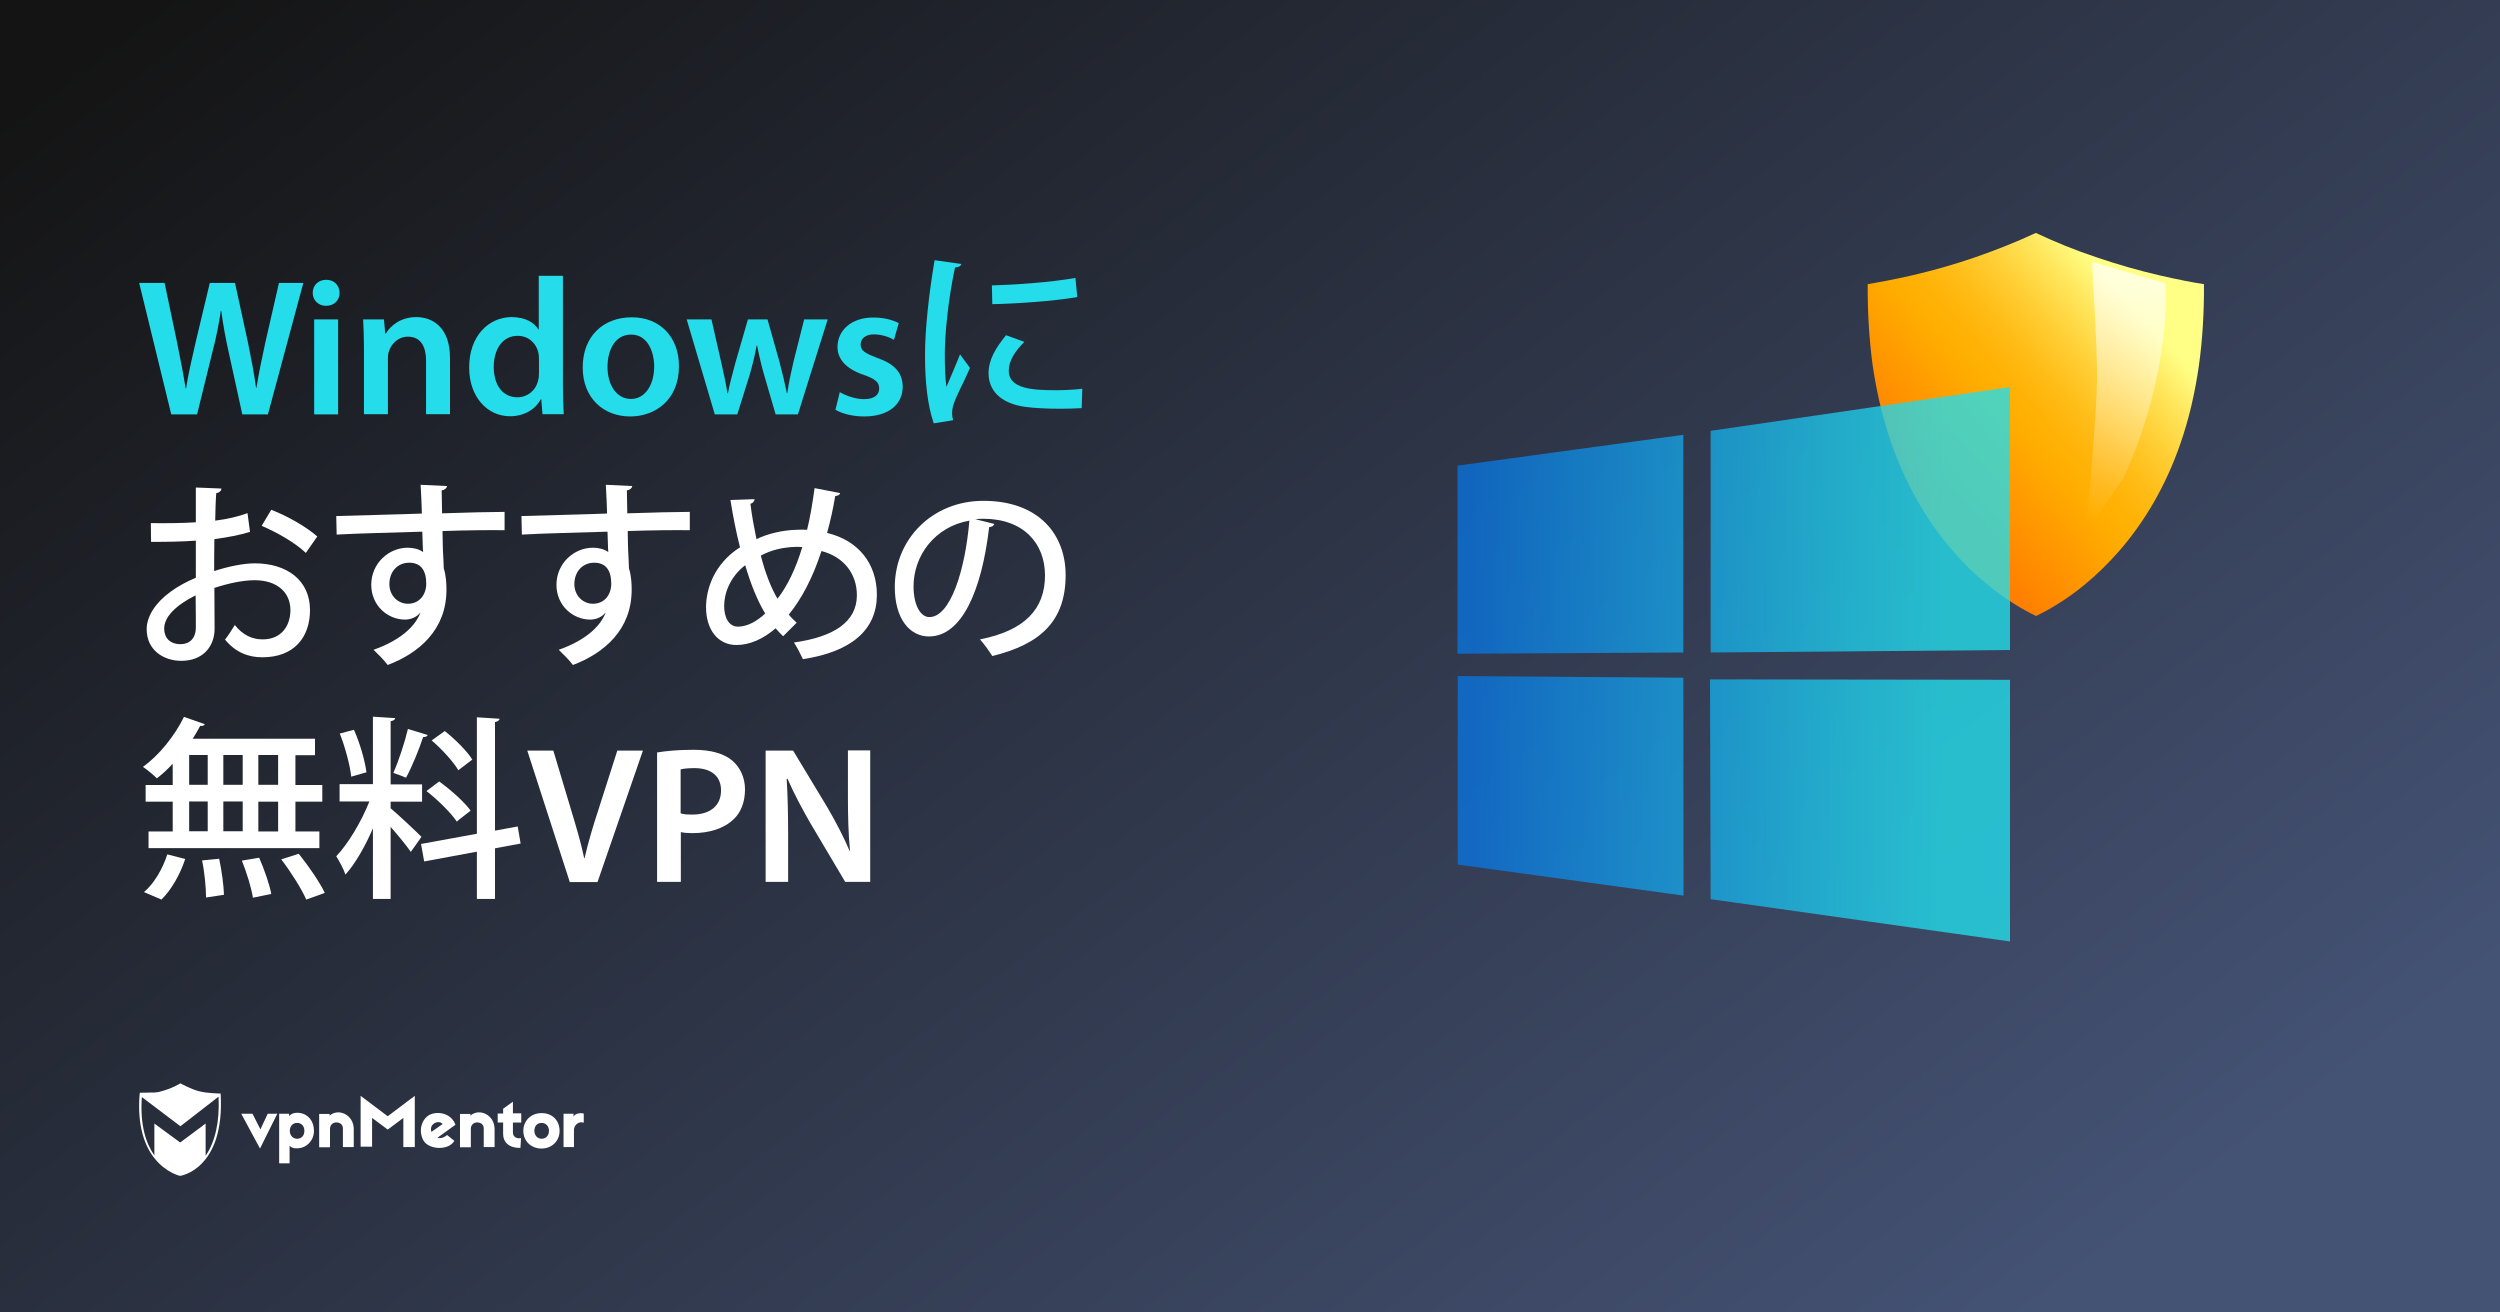<?xml version="1.0" encoding="utf-8"?>
<!-- Generator: Adobe Illustrator 18.0.0, SVG Export Plug-In . SVG Version: 6.00 Build 0)  -->
<!DOCTYPE svg PUBLIC "-//W3C//DTD SVG 1.1//EN" "http://www.w3.org/Graphics/SVG/1.1/DTD/svg11.dtd">
<svg version="1.1" id="Layer_1" xmlns="http://www.w3.org/2000/svg" xmlns:xlink="http://www.w3.org/1999/xlink" x="0px" y="0px"
	 viewBox="0 0 1200 630" enable-background="new 0 0 1200 630" xml:space="preserve">
<rect x="0" y="0" width="1200" height="630" fill="#333333" stroke="none"/>
<linearGradient id="SVGID_1_" gradientUnits="userSpaceOnUse" x1="255.01" y1="768.884" x2="891.176" y2="-68.083" gradientTransform="matrix(1 0 0 -1 0 630)">
	<stop  offset="0" style="stop-color:#141414"/>
	<stop  offset="1" style="stop-color:#445274"/>
</linearGradient>
<rect fill="url(#SVGID_1_)" width="1200" height="630"/>
<g>
	<g>
		<g>
			<g>
				
					<linearGradient id="SVGID_2_" gradientUnits="userSpaceOnUse" x1="1021.685" y1="486.258" x2="921.323" y2="397.258" gradientTransform="matrix(1 0 0 -1 0 630)">
					<stop  offset="0" style="stop-color:#FFFF85"/>
					<stop  offset="0.119" style="stop-color:#FFE75E"/>
					<stop  offset="0.264" style="stop-color:#FFCF36"/>
					<stop  offset="0.396" style="stop-color:#FFBD18"/>
					<stop  offset="0.509" style="stop-color:#FFB206"/>
					<stop  offset="0.591" style="stop-color:#FFAE00"/>
					<stop  offset="1" style="stop-color:#FF8000"/>
				</linearGradient>
				<path fill="url(#SVGID_2_)" d="M896.5,136.4c5.3-0.9,12.5-2.2,21.2-4.2c10.3-2.4,20.5-5.3,30.1-8.6c10.4-3.6,20.2-7.5,29.4-11.8
					c9.1,4.3,19.1,8.4,29.4,11.8c9.7,3.3,19.8,6.2,30.1,8.6c8.7,2,15.9,3.4,21.2,4.2c0.1,13.6-0.7,26.6-2.4,38.9
					c-1.9,13.4-4.9,26.2-9,37.9c-6.8,19.6-16.8,37-29.5,51.5c-5,5.7-10.4,11-16.1,15.7c-4.5,3.8-9.2,7.1-14.1,10.1
					c-3.9,2.4-7.3,4.1-9.5,5.2c-2.5-1.2-6.1-3.1-10.4-5.8c-4.8-3-9.5-6.4-14.1-10.3c-5.7-4.7-11.1-10-16-15.8
					c-12.5-14.5-22.2-31.9-29.1-51.4c-4-11.7-7-24.3-8.9-37.6C897.2,162.7,896.4,149.8,896.5,136.4z"/>
			</g>
			
				<linearGradient id="SVGID_3_" gradientUnits="userSpaceOnUse" x1="-2444.304" y1="676.247" x2="-2445.029" y2="562.194" gradientTransform="matrix(-0.992 -0.129 0.134 -1.024 -1491.624 511.122)">
				<stop  offset="0" style="stop-color:#FFFFFF"/>
				<stop  offset="1" style="stop-color:#FFFFFF;stop-opacity:0"/>
			</linearGradient>
			<path opacity="0.7" fill="url(#SVGID_3_)" enable-background="new    " d="M1001.1,255.9l18.4-26.9c23.5-52,19.9-93,19.9-93
				l-35.2-10.3c0,0,2.4,40.9,2.4,53.7C1006.7,199.4,1001.1,255.9,1001.1,255.9z"/>
		</g>
	</g>
	
		<linearGradient id="SVGID_4_" gradientUnits="userSpaceOnUse" x1="699.596" y1="311.158" x2="933.04" y2="311.158" gradientTransform="matrix(1 0 0 -1 0 630)">
		<stop  offset="2.040816e-002" style="stop-color:#0080FF;stop-opacity:0.8"/>
		<stop  offset="0.39" style="stop-color:#10A8F6;stop-opacity:0.875"/>
		<stop  offset="0.789" style="stop-color:#1ECEED;stop-opacity:0.957"/>
		<stop  offset="1" style="stop-color:#24DCEA"/>
	</linearGradient>
	<path opacity="0.8" fill="url(#SVGID_4_)" enable-background="new    " d="M699.6,223.5L808,208.7v104.5l-108.4,0.6V223.5z
		 M808,325.3l0.1,104.6L699.7,415v-90.5L808,325.3z M821.1,206.8l143.7-21V312l-143.7,1.2V206.8z M964.8,326.3v125.6l-143.7-20.3
		l-0.3-105.5L964.8,326.3z"/>
</g>
<g>
	<g>
		<path fill="#FFFFFF" d="M124.8,551.3l-9-16.7h5.4l3.8,7.5l3.5-7.5h4.6L124.8,551.3z"/>
		<path fill="#FFFFFF" d="M150.7,542.8c0,4.8-3.6,7.9-6.9,8.3c-2,0.3-3.9,0-4.8-1.2v8.5h-5v-23.8h4.8v1.2c0.9-1.3,2.8-1.9,5-1.6
			C147.8,534.7,150.7,538,150.7,542.8z M139.1,542.8c0,2.2,1.5,3.8,3.5,3.8c2.2,0,3.5-1.6,3.5-3.8s-1.3-3.8-3.5-3.8
			C140.5,539,139.1,540.6,139.1,542.8z"/>
		<path fill="#FFFFFF" d="M169.8,542v8.6h-5.2v-8.7c0-1.9-0.9-2.8-2.6-3.1s-3.6,0.8-3.6,3v8.9h-5.2v-16h5v0.8
			C162.3,531.8,169.8,534.9,169.8,542z"/>
		<path fill="#FFFFFF" d="M199.1,550.6h-5.5v-14l-7.5,5.6l-7.5-5.6v13.8h-5.5V526l13,9.8l13-9.8V550.6L199.1,550.6z"/>
		<path fill="#FFFFFF" d="M217.8,538.2c0.3,0.4,0.7,1.3,0.8,1.7l-8.6,6.2c1.1,0.5,3,0.1,4.6-1.3l3.5,2.8c-2.8,4.8-12.2,4.3-14.8-0.1
			c-2.3-3.9-1.5-9.5,2.4-12.1C209.1,533.3,215.1,533.9,217.8,538.2z M207.1,543.3l5.4-3.8c-1.2-1.2-3.1-1.1-4.3-0.1
			C207.1,540.1,206.5,541.7,207.1,543.3z"/>
		<path fill="#FFFFFF" d="M250.2,538.8h-4v4.8c0,1.9,1.5,3.1,3.9,2.7l-0.3,4.7c-5.4,0.1-8.3-2.7-8.3-6.7v-5.5h-2.6v-4.3h2.6v-2.3
			l4.7-3.4v5.6h4L250.2,538.8L250.2,538.8z"/>
		<path fill="#FFFFFF" d="M268.6,542.8c0,4.8-3.6,8.5-8.7,8.5c-5,0-8.7-3.6-8.7-8.5c0-4.8,3.6-8.5,8.7-8.5
			C265,534.2,268.6,537.8,268.6,542.8z M256.5,542.8c0,2.2,1.5,3.8,3.5,3.8s3.5-1.5,3.5-3.8S262,539,260,539
			C257.8,539,256.5,540.5,256.5,542.8z"/>
		<path fill="#FFFFFF" d="M280.2,534.5v4.4c-2.4-0.9-4.7,1.2-4.7,3.4v8.3h-5v-16h4.8v1.5C276.1,533.9,279.8,534.3,280.2,534.5z"/>
		<path fill="#FFFFFF" d="M237.4,542v8.6h-5.2v-8.7c0-1.9-0.9-2.8-2.6-3.1s-3.6,0.8-3.6,3v8.9h-5.2v-16h5v0.8
			C229.9,531.8,237.4,534.9,237.4,542z"/>
		<path fill="#FFFFFF" d="M105.9,524.9c0,0-6.6-0.1-10.3-1.1c-3.8-0.9-9-3.8-9-3.8l0,0l0,0c0,0-4.2,2.6-9.5,3.9
			c-0.8,0.3-1.9,0.4-2.8,0.5c0,0,0,0-0.1,0c-0.3,0-0.4,0-0.7,0c-0.1,0-0.1,0-0.3,0c-0.1,0-0.3,0-0.4,0c-2.3,0.1-4.6,0.1-5.4,0.1
			c-0.1,0-0.3,0-0.3,0l0,0l0,0c0,0.3,0,0.7-0.1,0.9l0,0c-1.2,15.3,2.6,24.9,7.1,30.5l0,0c5.5,7,12.2,8.5,12.2,8.5l0,0l0,0
			C86.2,564.6,108.1,561.5,105.9,524.9z M98.7,554.8v-15.5l-12.2,9.1l-12.4-9.1v15.3c-3.9-5.5-7-14.4-6-28l18.5,14l18.3-14.2
			C105.5,538.4,103.3,548,98.7,554.8z"/>
	</g>
</g>
<g>
	<path fill="#24DCEA" d="M82.2,198.9l-15.4-63.1H79l6,28.6c1.6,7.7,3.1,15.7,4.1,22h0.2c1-6.6,2.8-14.1,4.6-22.1l6.8-28.5h12.1
		l6.3,29c1.5,7.5,2.9,14.5,3.8,21.3h0.2c1.1-6.9,2.6-14.1,4.3-21.9l6.5-28.4h11.7l-17,63.1h-12.3l-6.5-29.7
		c-1.6-7.2-2.7-13.2-3.6-20h-0.2c-1,6.7-2.2,12.8-4.1,20l-7.3,29.7H82.2z"/>
	<path fill="#24DCEA" d="M163,140.6c0,3.4-2.5,6.2-6.5,6.2c-3.8,0-6.4-2.8-6.4-6.2c0-3.6,2.6-6.3,6.5-6.3
		C160.5,134.3,162.9,137,163,140.6z M150.8,198.9v-45.6h11.5v45.6H150.8z"/>
	<path fill="#24DCEA" d="M174.7,166.9c0-5.2-0.2-9.6-0.4-13.6h10l0.6,6.8h0.3c2.1-3.6,7-7.9,14.6-7.9c8,0,16.2,5.1,16.2,19.6v27
		h-11.5v-25.7c0-6.5-2.4-11.5-8.7-11.5c-4.6,0-7.8,3.3-9,6.7c-0.4,0.9-0.6,2.3-0.6,3.6v26.9h-11.5V166.9z"/>
	<path fill="#24DCEA" d="M270.2,132.4V186c0,4.7,0.2,9.7,0.4,12.8h-10.2l-0.6-7.2h-0.2c-2.7,5.1-8.2,8.2-14.8,8.2
		c-10.9,0-19.6-9.3-19.6-23.3c-0.1-15.2,9.4-24.3,20.4-24.3c6.3,0,10.8,2.5,12.8,5.9h0.2v-25.7H270.2z M258.7,172.3
		c0-0.9-0.1-2.2-0.3-3.1c-1-4.4-4.7-8-9.9-8c-7.4,0-11.5,6.5-11.5,15c0,8.4,4.1,14.5,11.4,14.5c4.7,0,8.8-3.2,9.9-8.1
		c0.3-1,0.4-2.2,0.4-3.4V172.3z"/>
	<path fill="#24DCEA" d="M325.9,175.7c0,16.7-11.8,24.2-23.4,24.2c-12.8,0-22.8-8.8-22.8-23.5c0-15,9.8-24.1,23.6-24.1
		C316.8,152.3,325.9,161.8,325.9,175.7z M291.6,176.1c0,8.8,4.4,15.4,11.3,15.4c6.5,0,11.1-6.4,11.1-15.6c0-7.1-3.2-15.3-11-15.3
		C294.8,160.6,291.6,168.6,291.6,176.1z"/>
	<path fill="#24DCEA" d="M341.5,153.3l4.7,20.7c1.1,4.9,2.2,9.8,3,14.8h0.2c0.9-5,2.4-10,3.6-14.7l6-20.8h9.4l5.7,20.2
		c1.4,5.3,2.6,10.3,3.6,15.2h0.2c0.7-5,1.8-9.9,3-15.2l5.1-20.2h11.3L383,198.9h-10.7l-5.4-18.5c-1.4-4.8-2.4-9.1-3.5-14.6h-0.2
		c-1,5.6-2.2,10.1-3.5,14.6l-5.8,18.5h-10.8l-13.5-45.6H341.5z"/>
	<path fill="#24DCEA" d="M403.1,188.2c2.5,1.6,7.5,3.4,11.6,3.4c5.1,0,7.3-2.2,7.3-5.1c0-3.1-1.9-4.6-7.5-6.6
		c-8.9-3-12.5-7.9-12.5-13.3c0-8,6.6-14.2,17.2-14.2c5.1,0,9.4,1.2,12.2,2.7l-2.3,8c-1.9-1.1-5.6-2.6-9.6-2.6
		c-4.1,0-6.4,2.1-6.4,4.9c0,2.9,2.2,4.2,8,6.4c8.3,2.9,12.1,7.1,12.2,13.8c0,8.3-6.5,14.3-18.5,14.3c-5.5,0-10.5-1.3-13.8-3.2
		L403.1,188.2z"/>
	<path fill="#24DCEA" d="M461.4,126.7c-0.2,1-1.1,1.6-3,1.7c-3.4,15.9-4.9,32.7-4.9,41.5c0,6.2,0.2,12.1,0.8,15.8
		c1.5-3.6,5.3-12.4,6.5-15.6l4.8,6.5c-3.5,8-6.5,13.2-7.9,17.5c-0.5,1.6-0.7,3-0.7,4.4c0,1.1,0.2,2.2,0.5,3.2l-9.3,1.5
		c-3.1-9-4.2-20.3-4.2-32.8c0-12.4,1.9-29.7,4.6-45.5L461.4,126.7z M519.2,195.9c-3.3,0.2-6.7,0.3-10.2,0.3
		c-6.4,0-12.5-0.3-16.9-0.9c-12.3-1.7-17.6-8.3-17.6-16.1c0-6.5,3.4-12.2,8.4-18.3l8.8,3.2c-4.5,4.5-7.5,9-7.5,13.9
		c0,8.7,11.7,9.3,22.5,9.3c4.2,0,8.8-0.2,12.8-0.7L519.2,195.9z M476.1,137c11.3-0.3,28.3-1.5,40.1-3.6l0.9,9.2
		c-11.5,2-29.9,3.2-40.8,3.4L476.1,137z"/>
	<path fill="#FFFFFF" d="M120,255.3c-4.8,1.5-10.6,2.6-17.1,3.5c-0.1,5.1-0.1,10.6-0.1,15.3c6.8-2.2,14-3.7,19.5-3.7
		c15.5,0,26.5,8.2,26.5,22.4c0,13.1-7.6,22.7-22.9,22.7c-6.6,0-12.8-2.3-17.9-8.5c1.7-2.1,3.4-4.9,4.7-7c4,5,8.5,6.9,13.4,6.9
		c8.7,0,13.3-6.2,13.3-14.1c0-8.2-6.1-14.3-17.2-14.3c-5.6,0-12.6,1.5-19.3,3.7c0,7.1,0.1,17.2,0.1,19.6c0,8.4-5.5,15.4-16,15.4
		c-8.2,0-16.6-4.9-16.6-15.2c0-6.2,4.3-12.8,11.5-18c3.4-2.5,7.6-4.8,12.1-6.7v-17.8c-6.5,0.5-13.7,0.6-21.5,0.6l-0.1-9
		c8,0.1,15.2,0,21.6-0.4v-16.7l12.3,0.5c-0.1,1.1-1,2-2.5,2.2c-0.3,3.6-0.4,8.5-0.5,13.2c5.7-0.7,10.9-1.9,15.5-3.6L120,255.3z
		 M93.9,285.8c-2.9,1.4-15.1,7.6-15.1,15.9c0,4.3,2.6,7.5,7.9,7.5c4.2,0,7.3-2.7,7.3-8C94,298.9,94,292.2,93.9,285.8z M146.8,265.4
		c-5-4.8-13.7-9.8-21.2-13l4.6-7.7c8.1,3.1,16.8,8.2,22.1,12.8L146.8,265.4z"/>
	<path fill="#FFFFFF" d="M161.4,247.7c5.9-0.2,34.6-0.9,41.1-1.2c0-1.3-0.4-11.3-0.6-13.8l12.7,0.6c-0.1,0.8-0.9,1.8-2.6,2.1
		c0,2.4,0.1,6.9,0.2,11c11.9-0.4,24-0.7,30-0.7v8.8c-7.2-0.1-18.3,0-29.8,0.4c0.1,3.5,0.1,6.8,0.2,9.2c0.2,3.3,0.3,5.7,0.4,8.7
		c1.2,3.6,1.3,8,1.3,10.3c0,19.2-13.2,30.4-28.2,36.1c-1.6-2.2-4.8-5.4-6.8-7.3c12.1-4.3,19.7-10.6,22.5-17.8h-0.1
		c-1.5,1.9-4.2,3.3-7.3,3.3c-8.3,0-16.2-6.7-16.2-16.7c0-10.3,8.4-17.8,17.5-17.8c2.8,0,5.5,0.7,7.4,2.1c0-0.4-0.1-0.7-0.1-1
		c-0.1-1.8-0.2-5.5-0.3-8.8c-15.4,0.5-30.8,0.8-41.1,1.4L161.4,247.7z M204.6,280.2c0-6.7-2.8-10.1-8.2-10.1
		c-5.4,0-9.5,4.1-9.5,10.3c0,5.6,4.2,9.4,8.9,9.4C201.4,289.8,204.6,285.3,204.6,280.2z"/>
	<path fill="#FFFFFF" d="M250.3,247.7c5.9-0.2,34.6-0.9,41.1-1.2c0-1.3-0.4-11.3-0.6-13.8l12.7,0.6c-0.1,0.8-0.9,1.8-2.6,2.1
		c0,2.4,0.1,6.9,0.2,11c11.9-0.4,24-0.7,30-0.7v8.8c-7.2-0.1-18.3,0-29.8,0.4c0.1,3.5,0.1,6.8,0.2,9.2c0.2,3.3,0.3,5.7,0.4,8.7
		c1.2,3.6,1.3,8,1.3,10.3c0,19.2-13.2,30.4-28.2,36.1c-1.6-2.2-4.8-5.4-6.8-7.3c12.1-4.3,19.7-10.6,22.5-17.8h-0.1
		c-1.5,1.9-4.2,3.3-7.3,3.3c-8.3,0-16.2-6.7-16.2-16.7c0-10.3,8.4-17.8,17.5-17.8c2.8,0,5.5,0.7,7.4,2.1c0-0.4-0.1-0.7-0.1-1
		c-0.1-1.8-0.2-5.5-0.3-8.8c-15.4,0.5-30.8,0.8-41.1,1.4L250.3,247.7z M293.4,280.2c0-6.7-2.8-10.1-8.2-10.1s-9.5,4.1-9.5,10.3
		c0,5.6,4.2,9.4,8.9,9.4C290.3,289.8,293.4,285.3,293.4,280.2z"/>
	<path fill="#FFFFFF" d="M403.3,236.7c-0.3,0.9-1.2,1.3-2.4,1.4c-1,6.2-2.4,12.3-3.9,17.7c15,3.6,23.9,14.7,23.9,29.7
		c0,16.7-12,27.3-35.5,30.9c-1.2-2.6-2.8-5.7-4.3-8c19.2-2.7,30.2-9.9,30.2-22.7c0-10.2-6.2-18.4-17-21.2
		c-4.2,13-9.7,23.2-15.7,30.5c1.2,1.5,2.5,2.7,3.8,3.9l-6.5,6.5c-1.2-1.2-2.4-2.4-3.6-3.8c-6.1,5.2-12.5,8-18.8,8
		c-9,0-14.6-7.5-14.6-18.1c0-8.4,3.6-20.7,16.3-28.8c-1.8-7-3.3-14.7-4.6-22.7l11.6-0.4c0,0.8-0.7,1.9-2,2.2
		c0.7,5.9,1.8,11.5,2.9,17c5.3-2.6,12.3-4.3,19.2-4.5c1.6-0.1,3.6-0.1,5.1,0c1.5-6,2.6-12.8,3.6-20L403.3,236.7z M367.3,294.5
		c-3.8-6.3-6.9-14-9.6-23.2c-7.3,5.6-10.1,13.5-10.1,19.5c0,5.9,2.4,10,6.7,10C359.2,300.7,363.6,297.9,367.3,294.5z M373.2,287.4
		c4.7-6.1,8.7-14.2,11.9-24.8c-1-0.1-2.2-0.1-3.2-0.1c-6.2,0.2-11.8,1.5-16.7,4.2C367.2,274.5,369.8,281.6,373.2,287.4z"/>
	<path fill="#FFFFFF" d="M477.3,251.5c-0.3,0.8-1.2,1.5-2.5,1.5c-3.6,30.7-13.2,52.5-28.9,52.5c-9.1,0-16.4-8.3-16.4-23.7
		c0-23.2,18.2-41.4,42.5-41.4c26.9,0,39.5,16.4,39.5,35.6c0,22.2-12.1,33.2-35.2,38.9c-1.4-2.2-3.6-5.4-5.9-8
		c21.4-4.2,31.2-14.5,31.2-30.7c0-15.2-10.1-27.2-29.7-27.2c-1.3,0-2.5,0.1-3.8,0.2L477.3,251.5z M465.3,249.9
		c-16.5,2.9-26.8,16.7-26.8,31.6c0,8.9,3.3,14.7,7.6,14.7C456.2,296.2,463.3,273.7,465.3,249.9z"/>
	<path fill="#FFFFFF" d="M82.9,376.7v-10.1c-2.4,2.6-5.1,5.1-7.6,7c-1.6-1.6-4.7-4.2-6.7-5.5c7.6-5.4,15.3-14.9,19.7-24l10,3.5
		c-0.3,0.7-1.1,1-2.2,0.8c-1.1,2.1-2.3,4.1-3.6,6.2h58.7v7.9h-9.4v14.3h12.9v8h-12.9v14.3h11.5v8h-82v-8h11.6v-14.3h-13v-8H82.9z
		 M88.9,412.3c-2.3,7.1-6.5,14.7-11.4,19.5l-8.4-3.6c4.7-3.9,9-11.1,11.2-18.1L88.9,412.3z M90.8,362.4v14.3h8.9v-14.3H90.8z
		 M90.8,384.7v14.3h8.9v-14.3H90.8z M98.9,430.8c0-4.5-0.7-12.1-1.9-17.8l8.2-0.8c1.2,5.6,2.2,12.9,2.3,17.3L98.9,430.8z
		 M116.5,362.4h-9.3v14.3h9.3V362.4z M116.5,384.7h-9.3v14.3h9.3V384.7z M121.4,430.9c-0.7-4.6-3-12.1-5.3-17.8l8.3-1.4
		c2.4,5.5,5,12.8,5.8,17.4L121.4,430.9z M133.5,376.7v-14.3H124v14.3H133.5z M133.5,399.1v-14.3H124v14.3H133.5z M147,431.8
		c-2.2-5.1-7.4-13.3-12-19.3l8.4-2.7c4.6,5.7,10.1,13.7,12.5,18.8L147,431.8z"/>
	<path fill="#FFFFFF" d="M187.4,387.9c3.2,2.6,12.8,11.6,14.9,13.8l-5.1,7.2c-2-2.9-6.1-7.9-9.7-12v34.6h-8.5v-33.9
		c-3.7,8.6-8.4,16.9-13.2,22.2c-0.8-2.6-3-6.5-4.4-8.8c5.8-6.1,12.1-16.7,15.9-26.3h-14.3v-8.3h16V344l10.7,0.7
		c-0.1,0.7-0.7,1.2-2.2,1.5v30.3h15.1v8.3h-15.1V387.9z M169.9,350.3c2.9,6.5,5.3,14.9,6,20.4l-7.3,2.1c-0.6-5.5-2.9-14.1-5.5-20.7
		L169.9,350.3z M205.3,352.8c-0.3,0.7-1,1-2.2,1c-1.9,5.8-5.3,14.2-8.2,19.5c-1.7-0.7-4.4-1.8-6.1-2.3c2.5-5.6,5.5-14.7,7-21.1
		L205.3,352.8z M249.9,404.9l-12.3,2.3v24.3h-8.7v-22.7l-25.3,4.7l-1.5-8.4l26.8-4.9v-55.9l10.9,0.7c-0.1,0.7-0.7,1.3-2.2,1.6v52.1
		l10.9-2L249.9,404.9z M210.8,375.1c5.4,3.9,12.1,9.8,15.1,14c-6.1,4.7-6.4,5-6.6,5.3c-2.8-4.2-9.1-10.4-14.6-14.7L210.8,375.1z
		 M213.5,350.9c4.9,3.9,10.7,9.6,13.2,13.7l-6.7,5.1c-2.4-4.1-8-10.2-12.8-14.3L213.5,350.9z"/>
	<path fill="#FFFFFF" d="M273.5,423.4l-20.4-63.1h12.5l8.6,28.7c2.4,8,4.6,15.2,6.2,22.9h0.2c1.7-7.5,4-15.2,6.5-22.8l9.2-28.8h12.3
		l-21.8,63.1H273.5z"/>
	<path fill="#FFFFFF" d="M315.3,361.2c4.2-0.7,9.9-1.3,17.6-1.3c8.4,0,14.5,1.8,18.5,5.1c3.7,3.1,6.2,8,6.2,13.9
		c0,6-1.9,10.9-5.3,14.2c-4.7,4.6-11.8,6.8-19.9,6.8c-2.2,0-4-0.1-5.6-0.5v23.9h-11.4V361.2z M326.7,390.4c1.5,0.5,3.3,0.6,5.6,0.6
		c8.6,0,13.8-4.3,13.8-11.6c0-7-4.9-10.7-12.8-10.7c-3.2,0-5.4,0.3-6.6,0.6V390.4z"/>
	<path fill="#FFFFFF" d="M367.5,423.4v-63.1h13.2l16.3,27c4.1,7,7.9,14.3,10.8,21.1h0.2c-0.8-8.4-1-16.6-1-26.2v-22h10.7v63.1h-12
		l-16.5-27.8c-4-6.9-8.1-14.6-11.2-21.7l-0.4,0.1c0.5,8.1,0.7,16.5,0.7,26.9v22.5H367.5z"/>
</g>
</svg>
